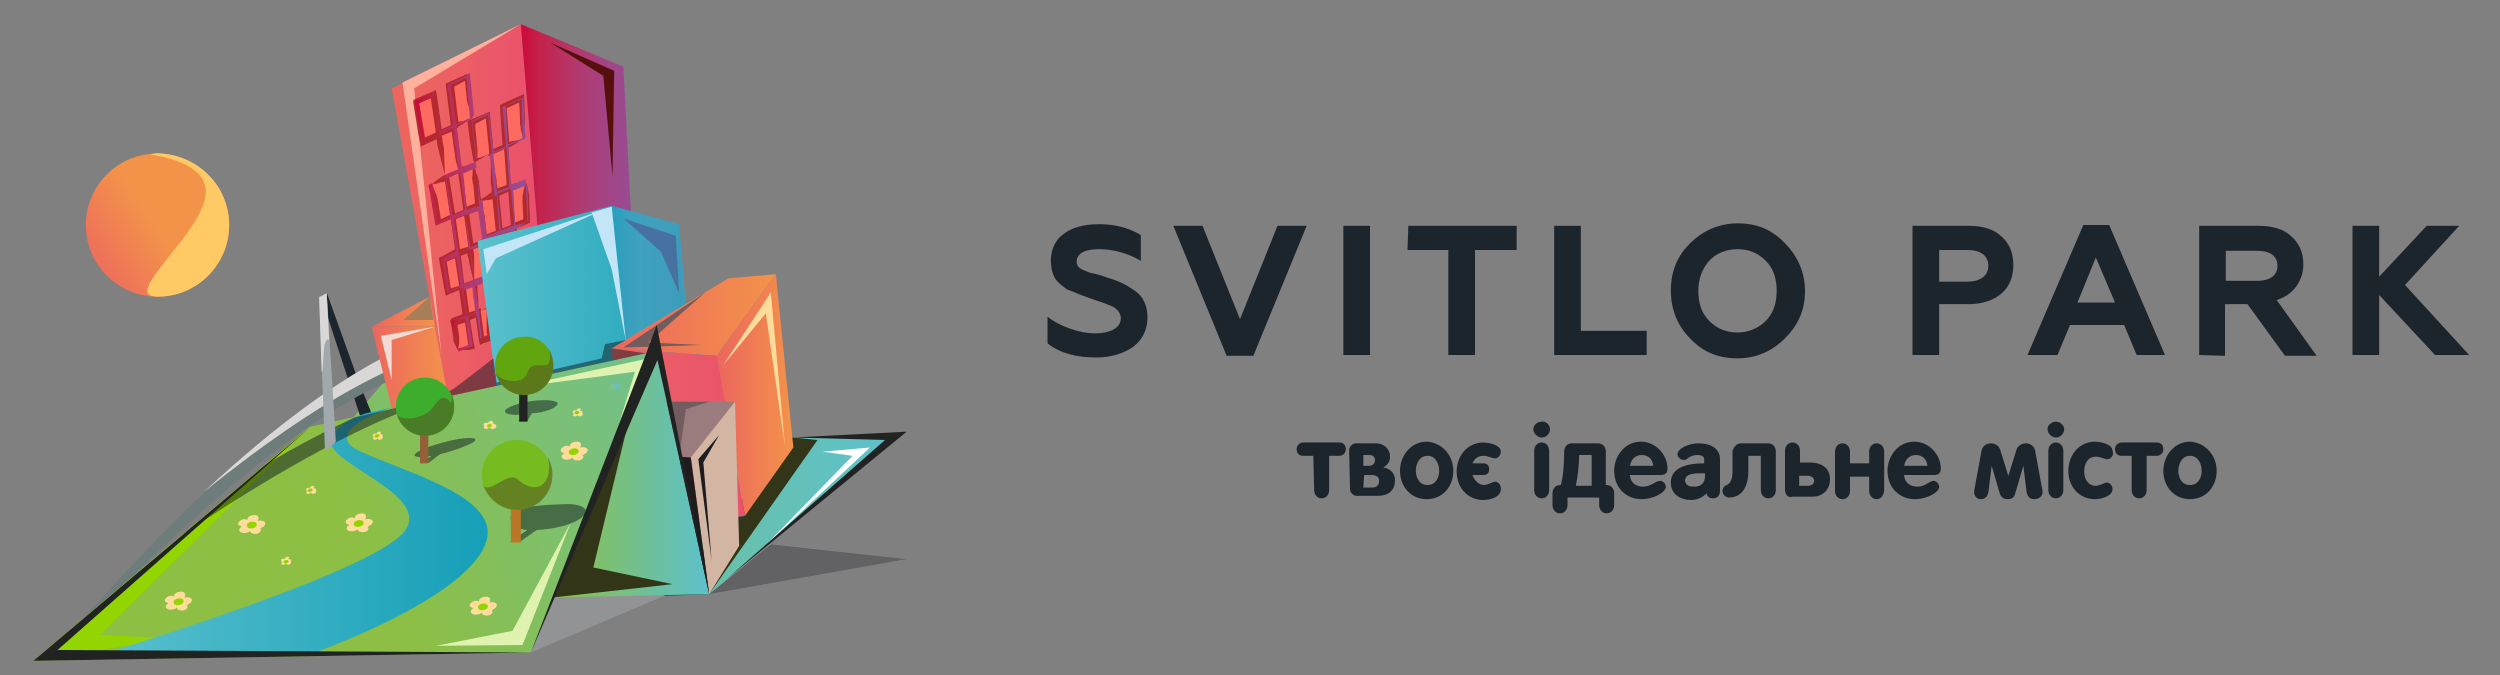 <?xml version="1.0" encoding="utf-8"?>
<!-- Generator: Adobe Illustrator 23.0.2, SVG Export Plug-In . SVG Version: 6.00 Build 0)  -->
<svg version="1.1" id="Слой_1" xmlns="http://www.w3.org/2000/svg" xmlns:xlink="http://www.w3.org/1999/xlink" x="0px" y="0px"
	 viewBox="0 0 300 81" style="enable-background:new 0 0 300 81;" xml:space="preserve">
<rect x="0" y="0" width="300" height="81" fill="#808080" stroke="none"/>
<style type="text/css">
	.st0{fill:#1D252C;}
	.st1{fill:#929395;}
	.st2{fill:url(#SVGID_1_);}
	.st3{fill:#626164;}
	.st4{fill:url(#SVGID_2_);}
	.st5{fill:#FE6A5F;}
	.st6{fill:url(#SVGID_3_);}
	.st7{fill:#55100E;}
	.st8{fill:#FFB19E;}
	.st9{fill:#B2292E;}
	.st10{fill:url(#SVGID_4_);}
	.st11{fill:url(#SVGID_5_);}
	.st12{fill:url(#SVGID_6_);}
	.st13{fill:#323518;}
	.st14{fill:#6E7C7C;}
	.st15{fill:#D9D8D6;}
	.st16{fill:url(#SVGID_7_);}
	.st17{opacity:0.195;fill:url(#SVGID_8_);enable-background:new    ;}
	.st18{fill:#C2E5F8;}
	.st19{fill:url(#SVGID_9_);}
	.st20{fill:#725C5E;}
	.st21{fill:url(#SVGID_10_);}
	.st22{fill:#F2DBD5;}
	.st23{fill:url(#SVGID_11_);}
	.st24{fill:#A87E59;}
	.st25{fill:url(#SVGID_12_);}
	.st26{fill:url(#SVGID_13_);}
	.st27{fill:#E0F2B0;}
	.st28{fill:#93D500;}
	.st29{fill:url(#SVGID_14_);}
	.st30{fill:#79CDF1;}
	.st31{fill:url(#SVGID_15_);}
	.st32{fill:#9A7B7E;}
	.st33{fill:#D3B5A4;}
	.st34{fill:#4771A1;}
	.st35{fill:#FFDC9B;}
	.st36{fill:#1E1C1F;}
	.st37{fill:url(#SVGID_16_);}
	.st38{opacity:0.49;fill:#101820;enable-background:new    ;}
	.st39{fill:#212322;}
	.st40{fill:#B97727;}
	.st41{fill:#76BC21;}
	.st42{opacity:0.53;fill:#564F24;enable-background:new    ;}
	.st43{fill:#A2A9AD;}
	.st44{fill:#61A60E;}
	.st45{fill:#936037;}
	.st46{fill:#3DAE2B;}
	.st47{fill:#FFFFFF;}
	.st48{fill:url(#SVGID_17_);}
	.st49{fill:#FFCA66;}
	.st50{fill:url(#SVGID_18_);}
	.st51{fill:url(#SVGID_19_);}
</style>
<g>
	<g>
		<g>
			<g>
				<g>
					<path class="st0" d="M125.7,41.2V38c0.6,0.5,1.5,1,2.6,1.4s2.1,0.6,3.2,0.6c1.6,0,3-0.6,3-1.8c0-0.5-0.3-1-0.8-1.3
						c-0.3-0.2-0.4-0.2-0.9-0.4l-0.5-0.2l-1.2-0.4l-1.1-0.4c-0.2-0.1-0.6-0.2-1-0.4c-0.5-0.2-0.8-0.3-1-0.4
						c-0.4-0.3-1.1-0.8-1.4-1.3s-0.5-1.3-0.5-2.1c0-1.3,0.5-2.5,1.5-3.2c1-0.8,2.5-1.2,4.3-1.2s3.5,0.4,5,1.3v3.1
						c-1.5-0.9-3.3-1.4-5-1.4s-2.7,0.5-2.7,1.5c0,0.5,0.3,0.8,0.8,1c0.3,0.1,0.8,0.4,1.2,0.4c0.4,0.1,1.2,0.3,1.6,0.5
						c1.5,0.4,2.4,0.9,3.4,1.6c1,0.7,1.5,1.8,1.5,3.2s-0.6,2.7-1.7,3.5c-1.1,0.8-2.7,1.3-4.4,1.3C129.2,42.9,127.2,42.4,125.7,41.2z
						"/>
					<path class="st0" d="M147.2,42.7l-6.4-15.6h3.5l4.5,11.2l4.5-11.2h3.5l-6.4,15.6C150.4,42.7,147.2,42.7,147.2,42.7z"/>
					<path class="st0" d="M161.2,42.6V27.1h3.2v15.5C164.3,42.6,161.2,42.6,161.2,42.6z"/>
					<path class="st0" d="M169,27.1h13V30h-5v12.6h-3.2V30h-4.9L169,27.1L169,27.1z"/>
					<path class="st0" d="M186.5,42.6V27.1h3.2v12.6h7.9v2.9L186.5,42.6L186.5,42.6z"/>
					<path class="st0" d="M202.8,29.2c1.5-1.5,3.5-2.4,5.7-2.4c2.4,0,4.2,0.8,5.7,2.4c1.5,1.5,2.4,3.5,2.4,5.7
						c0,2.3-0.8,4.1-2.4,5.7c-1.5,1.5-3.4,2.4-5.7,2.4c-2.4,0-4.2-0.8-5.7-2.4c-1.5-1.5-2.3-3.5-2.3-5.7
						C200.5,32.5,201.3,30.7,202.8,29.2z M208.5,39.9c1.3,0,2.5-0.5,3.4-1.4s1.3-2.1,1.3-3.6s-0.4-2.7-1.3-3.6
						c-0.9-0.9-2-1.4-3.4-1.4c-1.3,0-2.6,0.5-3.4,1.4c-0.8,0.9-1.3,2.1-1.3,3.6s0.4,2.7,1.3,3.6C206,39.4,207.1,39.9,208.5,39.9z"/>
					<path class="st0" d="M229.5,42.6V27.1h6.8c1.6,0,3,0.4,3.9,1.3c0.9,0.8,1.4,1.9,1.4,3.4s-0.5,2.6-1.4,3.4
						c-0.9,0.8-2.3,1.3-3.9,1.3h-3.6v6.1H229.5L229.5,42.6z M232.7,33.8h3.4c1.5,0,2.5-0.7,2.5-1.9c0-1.2-0.9-1.9-2.5-1.9h-3.4V33.8
						z"/>
					<path class="st0" d="M243.3,42.6L250,27h3.1l6.7,15.6h-3.4l-1.5-3.6h-6.5l-1.5,3.6H243.3z M249.3,36.3h4.5l-2.3-5.4L249.3,36.3
						z"/>
					<path class="st0" d="M263.9,42.6V27.1h7.2c1.6,0,3,0.4,3.9,1.3c0.9,0.8,1.4,1.9,1.4,3.3c0,2-1.2,3.7-3.2,4.3l4.8,6.7h-3.8
						l-4.5-6.2H267v6.2L263.9,42.6L263.9,42.6z M267.1,33.7h3.8c1.4,0,2.4-0.6,2.4-1.8c0-1.1-0.8-1.8-2.4-1.8h-3.8V33.7z"/>
					<path class="st0" d="M282.3,42.6V27.1h3.2v6.1l5.7-6.1h3.9l-6.5,7.1l7.7,8.4h-4.1l-6.7-7.2v7.2H282.3L282.3,42.6z"/>
				</g>
			</g>
		</g>
		<g>
			<path class="st0" d="M157.6,54.7h-1.2c-0.5,0-0.8-0.3-0.8-0.8c0-0.4,0.3-0.8,0.8-0.8h4.3c0.4,0,0.8,0.2,0.8,0.8
				c0,0.5-0.4,0.8-0.8,0.8h-1.2v4.1c0,0.6-0.4,1-0.9,1s-0.9-0.4-0.9-1L157.6,54.7L157.6,54.7z"/>
			<path class="st0" d="M161.9,54c0-0.4,0.4-0.8,0.8-0.8h2.4c0.9,0,1.7,0.6,1.7,1.6c0,0.6-0.3,1-0.8,1.3l0,0
				c0.8,0.1,1.4,0.7,1.4,1.5c0,1.3-0.8,1.9-2.1,1.9h-2.5c-0.4,0-0.8-0.4-0.8-0.8L161.9,54L161.9,54z M163.6,55.9h0.7
				c0.4,0,0.7-0.3,0.7-0.7s-0.3-0.6-0.7-0.6h-0.7V55.9z M163.6,58.5h1.1c0.5,0,0.8-0.3,0.8-0.8c0-0.4-0.3-0.7-0.9-0.7h-0.9
				L163.6,58.5L163.6,58.5z"/>
			<path class="st0" d="M174.4,56.5c0,1.8-1.2,3.4-3.2,3.4c-1.9,0-3.2-1.5-3.2-3.4c0-1.8,1.3-3.5,3.2-3.5
				C173.1,53.1,174.4,54.7,174.4,56.5z M169.9,56.5c0,0.8,0.4,1.7,1.4,1.7s1.4-0.9,1.4-1.7s-0.4-1.8-1.4-1.8
				C170.3,54.7,169.9,55.7,169.9,56.5z"/>
			<path class="st0" d="M178,60c-1.9,0-3.2-1.5-3.2-3.4s1.3-3.5,3.2-3.5c0.7,0,2.1,0.3,2.1,1.1c0,0.4-0.3,0.8-0.7,0.8
				s-0.8-0.3-1.4-0.3c-0.7,0-1.1,0.4-1.3,0.9h1.3c0.4,0,0.7,0.2,0.7,0.7S178.4,57,178,57h-1.3c0.2,0.6,0.7,1.2,1.4,1.2
				c0.4,0,1.1-0.4,1.3-0.4c0.4,0,0.7,0.4,0.7,0.8C180.2,59.7,178.7,60,178,60z"/>
			<path class="st0" d="M186,51.5c0,0.5-0.4,1-1,1c-0.5,0-1-0.5-1-1s0.5-0.9,1-0.9C185.5,50.5,186,51,186,51.5z M184.1,54.1
				c0-0.6,0.4-1,0.9-1s0.9,0.4,0.9,1v4.7c0,0.6-0.4,1-0.9,1s-0.9-0.4-0.9-1V54.1z"/>
			<path class="st0" d="M192.8,61.6c-0.5,0-0.9-0.4-0.9-1v-0.9h-3.8v0.9c0,0.6-0.4,1-0.9,1s-0.9-0.4-0.9-1v-1.4c0-0.6,0.4-1,0.9-1
				h0.1c0.3-1.1,0.4-2.5,0.4-4c0-0.6,0.4-1,0.9-1h3.2c0.5,0,0.9,0.4,0.9,1v4h0.1c0.5,0,0.9,0.4,0.9,1v1.4
				C193.7,61.2,193.3,61.6,192.8,61.6z M191,54.6h-1.5c0,1.3-0.2,2.7-0.4,3.7h1.9V54.6z"/>
			<path class="st0" d="M195.6,57.1c0.1,0.9,0.8,1.3,1.6,1.3c0.9,0,1.5-0.7,2-0.7c0.4,0,0.7,0.4,0.7,0.7c0,0.7-1.5,1.5-2.9,1.5
				c-1.9,0-3.3-1.4-3.3-3.4c0-1.8,1.3-3.5,3.2-3.5s3.2,1.7,3.2,3.2c0,0.5-0.2,0.8-0.8,0.8h-3.7V57.1z M198.4,55.9
				c-0.1-0.8-0.6-1.3-1.4-1.3c-0.8,0-1.3,0.6-1.4,1.3H198.4z"/>
			<path class="st0" d="M203,60c-1.4,0-2.5-0.7-2.5-2.1c0-2,2.4-2.3,4-2.3v-0.5c0-0.3-0.3-0.5-0.8-0.5c-1,0-1.2,0.6-1.6,0.6
				c-0.5,0-0.8-0.4-0.8-0.7c0-0.7,1.4-1.3,2.5-1.3c1.6,0,2.6,0.7,2.6,1.9v3.8c0,0.5-0.3,0.9-0.8,0.9c-0.4,0-0.7-0.1-0.8-0.6
				C204.3,59.7,203.6,60,203,60z M203.3,58.4c0.9,0,1.3-0.5,1.3-1.3v-0.3c-1,0-2.4-0.1-2.4,0.9C202.3,58.3,202.8,58.4,203.3,58.4z"
				/>
			<path class="st0" d="M208.9,53.2h3.3c0.5,0,0.9,0.4,0.9,1v4.6c0,0.6-0.4,1-0.9,1s-0.9-0.4-0.9-1v-4.1h-1.5v1.8
				c0,2.1-0.9,3.2-2.3,3.2c-0.5,0-0.8-0.4-0.8-0.8c0-0.3,0.2-0.6,0.5-0.7c0.3-0.1,0.7-0.5,0.7-1.5v-2.6
				C208.1,53.6,208.4,53.2,208.9,53.2z"/>
			<path class="st0" d="M214.2,58.7v-4.6c0-0.6,0.4-1,0.9-1s0.9,0.4,0.9,1v1.4h1.2c1.3,0,2.4,0.6,2.4,2c0,1.3-0.9,2.1-2.1,2.1h-2.4
				C214.5,59.8,214.2,59.3,214.2,58.7z M215.9,58.3h1.1c0.4,0,0.7-0.3,0.7-0.6s-0.3-0.6-0.7-0.6h-1.1V58.3z"/>
			<path class="st0" d="M225.2,59.9c-0.5,0-0.9-0.4-0.9-1v-1.7H222v1.7c0,0.6-0.4,1-0.9,1s-0.9-0.4-0.9-1v-4.7c0-0.6,0.4-1,0.9-1
				s0.9,0.4,0.9,1v1.4h2.3v-1.4c0-0.6,0.4-1,0.9-1s0.9,0.4,0.9,1v4.7C226,59.5,225.7,59.9,225.2,59.9z"/>
			<path class="st0" d="M228.5,57.1c0.1,0.9,0.8,1.3,1.6,1.3c0.9,0,1.5-0.7,1.9-0.7s0.7,0.4,0.7,0.7c0,0.7-1.5,1.5-2.9,1.5
				c-1.9,0-3.3-1.4-3.3-3.4c0-1.8,1.3-3.5,3.2-3.5s3.2,1.7,3.2,3.2c0,0.5-0.2,0.8-0.8,0.8h-3.6V57.1z M231.3,55.9
				c-0.1-0.8-0.6-1.3-1.4-1.3c-0.8,0-1.3,0.6-1.4,1.3H231.3z"/>
			<path class="st0" d="M244.1,59.9c-0.6,0-0.8-0.4-0.9-0.8l-0.4-3.2l0,0l-1,3.4c-0.1,0.3-0.3,0.6-0.9,0.6c-0.6,0-0.8-0.4-0.9-0.6
				l-1-3.4l0,0l-0.4,3.2c-0.1,0.4-0.3,0.8-0.9,0.8c-0.5,0-0.8-0.4-0.8-0.8c0-0.1,0-0.1,0-0.2l0.9-4.9c0.1-0.4,0.5-0.8,1.1-0.8
				s1,0.4,1.1,0.7l1,3.2l0,0l1-3.2c0.1-0.3,0.5-0.7,1.1-0.7s1,0.4,1.1,0.8l0.9,4.9c0,0.1,0,0.1,0,0.2
				C245.1,59.5,244.7,59.9,244.1,59.9z"/>
			<path class="st0" d="M247.7,51.5c0,0.5-0.4,1-1,1c-0.5,0-1-0.5-1-1s0.5-0.9,1-0.9S247.7,51,247.7,51.5z M245.8,54.1
				c0-0.6,0.4-1,0.9-1s0.9,0.4,0.9,1v4.7c0,0.6-0.4,1-0.9,1s-0.9-0.4-0.9-1V54.1z"/>
			<path class="st0" d="M252.9,55.1c-0.4,0-0.8-0.3-1.4-0.3c-1,0-1.4,0.9-1.4,1.8c0,0.9,0.5,1.7,1.4,1.7c0.4,0,1.1-0.4,1.3-0.4
				c0.4,0,0.7,0.4,0.7,0.8c0,0.9-1.5,1.2-2.1,1.2c-1.9,0-3.2-1.5-3.2-3.4s1.3-3.5,3.2-3.5c0.7,0,2.1,0.3,2.1,1.1
				C253.7,54.5,253.4,55.1,252.9,55.1z"/>
			<path class="st0" d="M255.8,54.7h-1.2c-0.5,0-0.8-0.3-0.8-0.8c0-0.4,0.3-0.8,0.8-0.8h4.2c0.4,0,0.8,0.2,0.8,0.8
				c0,0.5-0.4,0.8-0.8,0.8h-1.2v4.1c0,0.6-0.4,1-0.9,1s-0.9-0.4-0.9-1L255.8,54.7L255.8,54.7z"/>
			<path class="st0" d="M266,56.5c0,1.8-1.2,3.4-3.2,3.4c-1.9,0-3.2-1.5-3.2-3.4c0-1.8,1.3-3.5,3.2-3.5
				C264.7,53.1,266,54.7,266,56.5z M261.4,56.5c0,0.8,0.4,1.7,1.4,1.7s1.4-0.9,1.4-1.7s-0.4-1.8-1.4-1.8S261.4,55.7,261.4,56.5z"/>
		</g>
	</g>
</g>
<g>
	<g>
		<polygon class="st1" points="63.7,78.3 79.7,71.5 85.1,71.3 108.8,67.1 84.1,64.3 66.3,71.7 		"/>
		
			<linearGradient id="SVGID_1_" gradientUnits="userSpaceOnUse" x1="24.072" y1="25.33" x2="107.875" y2="25.33" gradientTransform="matrix(1 0 0 -1 0 82)">
			<stop  offset="0" style="stop-color:#8CBF44"/>
			<stop  offset="1" style="stop-color:#5CC1CD"/>
		</linearGradient>
		<polygon class="st2" points="79.2,42 81.5,52.8 107.9,52.2 85.1,71.3 24.1,71.3 47.4,44.3 		"/>
		<polygon class="st3" points="85.1,71.3 108.8,67.1 92.5,65.3 		"/>
		
			<linearGradient id="SVGID_2_" gradientUnits="userSpaceOnUse" x1="46.988" y1="56.432" x2="66.024" y2="56.432" gradientTransform="matrix(1 0 0 -1 0 82)">
			<stop  offset="0" style="stop-color:#EC665E"/>
			<stop  offset="0.272" style="stop-color:#EC6261"/>
			<stop  offset="0.702" style="stop-color:#EB5769"/>
			<stop  offset="1" style="stop-color:#EA4C6E"/>
		</linearGradient>
		<polygon class="st4" points="66,45.4 53.8,48.2 47,10.6 62.5,2.9 		"/>
		<g>
			<polygon class="st5" points="55.2,20.4 53.4,21.1 52.7,15.9 54.5,15.1 			"/>
			<polygon class="st5" points="57.5,24.6 55.9,25.3 55.3,20.5 57.1,19.7 			"/>
			<polygon class="st5" points="56.6,14.2 54.5,15.1 53.9,10.1 56.1,9.1 			"/>
			<polygon class="st5" points="52.7,16 50.8,16.9 50,12.1 52,11.2 			"/>
			<polygon class="st5" points="54.2,26 52.4,26.7 51.6,22 53.5,21.2 			"/>
			<polygon class="st5" points="56.5,29.7 54.9,30.3 54.2,26 55.9,25.3 			"/>
			<polygon class="st5" points="55.5,34.3 55.5,34.3 53.8,34.9 53.1,31 54.9,30.3 			"/>
			<polygon class="st5" points="57.4,37.5 56,38 55.5,34.3 55.5,34.3 57,33.7 			"/>
			<polygon class="st5" points="56.5,41.4 55,41.9 54.4,38.6 56,38 			"/>
			<polygon class="st5" points="58.3,33.1 56.9,33.6 56.4,29.6 57.9,29 57.9,29 			"/>
			<polygon class="st5" points="58.9,40.4 57.8,40.8 57.4,37.4 58.6,36.9 			"/>
		</g>
		<g>
			<polygon class="st5" points="61.2,22.4 59.5,23.1 59,18.1 60.9,17.3 			"/>
			<polygon class="st5" points="63.3,26.5 61.6,27.1 61.3,22.5 63.1,21.8 			"/>
			<polygon class="st5" points="62.9,16.5 60.9,17.3 60.5,12.6 62.7,11.6 			"/>
			<polygon class="st5" points="59.1,18.3 57.1,19.1 56.6,14.5 58.6,13.6 			"/>
			<polygon class="st5" points="60,27.8 58.2,28.5 57.7,24 59.5,23.2 			"/>
		</g>
		
			<linearGradient id="SVGID_3_" gradientUnits="userSpaceOnUse" x1="62.482" y1="57.843" x2="77.399" y2="57.843" gradientTransform="matrix(1 0 0 -1 0 82)">
			<stop  offset="0" style="stop-color:#CC0839"/>
			<stop  offset="0.151" style="stop-color:#C4224B"/>
			<stop  offset="0.441" style="stop-color:#B4386C"/>
			<stop  offset="0.69" style="stop-color:#A34484"/>
			<stop  offset="0.884" style="stop-color:#984B93"/>
			<stop  offset="1" style="stop-color:#934D98"/>
		</linearGradient>
		<polygon class="st6" points="77.4,42.7 66,45.4 62.5,2.9 74.8,8 75.7,25.3 		"/>
		<polygon class="st7" points="66,5.1 73.7,8.5 73.5,21.2 72.4,9.1 		"/>
		<polygon class="st8" points="53,42.7 49.7,10.6 62.5,2.9 48.3,9.9 		"/>
		<g>
			<path class="st9" d="M64,38.4l0-0.5l-0.5,0.2l-0.7,0.3l-0.2-3v0l0-0.2c0.3-0.1,0.7-0.2,1-0.2l0.1,0l0-0.2l0-0.3l0.1-0.7
				c0-0.2,0-0.3,0-0.5l0-0.5l-0.1-2l0-0.3l-0.3-0.1l-0.1,0l-0.1,0l-1,0.4l-0.1-1l-0.1-1.2L62,27.6l0-0.2l1.4-0.6l0.2-0.1l0-0.3
				l-0.1-2.3c0-0.2,0-0.4,0-0.6c0-0.2-0.1-0.4-0.1-0.6c-0.1-0.4-0.2-0.8-0.3-1.1v0c0,0,0,0,0,0c0,0.1,0,0.2-0.1,0.3
				c-0.1,0.3-0.1,0.6-0.2,0.9c0,0.2-0.1,0.4-0.1,0.6c0,0.2,0,0.4,0,0.6l0.1,2.1l-1,0.4l-0.3-3.9c0.1,0,0.1-0.1,0.2-0.1l0.4-0.3
				c0,0,0,0,0,0c0.3-0.2,0.5-0.4,0.8-0.6c-0.1,0-0.3,0-0.4,0.1c-0.2,0-0.4,0.1-0.6,0.1c0,0,0,0,0,0l-0.5,0.1c0,0,0,0-0.1,0l-0.3-4.4
				c0.1,0,0.2-0.1,0.3-0.1l0.5-0.3c0.3-0.2,0.6-0.4,0.9-0.6c-0.1,0-0.2,0-0.2,0.1c-0.1,0-0.2,0-0.2,0c-0.2,0-0.4,0.1-0.6,0.1
				l-0.5,0.1c0,0,0,0-0.1,0v0l-0.3-4l1.5-0.7l0.1,1.9c0,0.2,0,0.4,0,0.6c0,0.2,0.1,0.4,0.1,0.6c0,0.1,0,0.1,0,0.2
				c0.1,0.3,0.2,0.6,0.2,0.9c0,0,0,0.1,0,0.1c0.1-0.3,0.1-0.7,0.2-1c0-0.1,0-0.1,0-0.2c0-0.2,0.1-0.4,0.1-0.6c0-0.2,0-0.4,0-0.6
				l-0.1-2.4l0-0.5l-0.5,0.2l-2.2,1l-0.2,0.1l0,0.3l0.3,4.5l-1.1,0.5l-0.4-4l0-0.5l-0.5,0.2l-1.7,0.7l-0.2,0.1
				c0.1-0.3,0.1-0.7,0.1-1c0-0.1,0-0.1,0-0.2c0-0.2,0.1-0.4,0.1-0.6c0-0.2,0-0.4-0.1-0.6l-0.2-2.5l0-0.5L56,8.9l-2.2,1L53.5,10
				l0,0.3l0.6,4.7L53,15.5l-0.6-4.2l-0.1-0.5l-0.4,0.2l-2.1,0.9h0L49.6,12l0,0.3l0.6,3.8l0.2,1l0.1,0.5l0.4-0.2l1.5-0.7
				c0,0.3,0.1,0.5,0.1,0.8c0.1,0.4,0.2,0.8,0.3,1.2c0.2,0.8,0.4,1.5,0.6,2.3l0,0c-0.1,0-0.2,0.1-0.2,0.1c-0.1,0-0.1,0.1-0.2,0.1
				l-0.4,0.3c-0.2,0.1-0.3,0.2-0.5,0.4c-0.1,0.1-0.2,0.2-0.3,0.2v0l0,0c0,0,0,0,0,0c0.1,0,0.2,0,0.2,0c0.3,0,0.5-0.1,0.8-0.2
				l0.5-0.1c0,0,0,0,0.1,0l0.6,4l-1.1,0.5l-0.3-1.9c0-0.2-0.1-0.4-0.1-0.6c-0.1-0.2-0.1-0.4-0.2-0.6c0-0.1-0.1-0.1-0.1-0.2
				c-0.1-0.3-0.2-0.6-0.4-0.9c0,0,0-0.1,0-0.1c0,0.3-0.1,0.7-0.1,1c0,0.1,0,0.1,0,0.2c0,0.2,0,0.4,0,0.6c0.1,0.2,0.1,0.4,0.1,0.6
				l0.4,2.3l0.1,0.4l0.4-0.2l1.4-0.6l0.5,3.6L53,30.8l-0.3,0.1l0,0.3l0.7,3.9l0.1,0.4l0.4-0.2l1.2-0.5l0.4,2.9l-1.3,0.5L54,38.5
				l0.1,0.3l0.3,1.7l0,0.2c0,0.1,0,0.1,0,0.2l0.2,0.4c0.1,0.3,0.2,0.5,0.4,0.8l0,0c0,0,0-0.1,0-0.1c0-0.1,0-0.1,0-0.2
				c0-0.2,0.1-0.4,0.1-0.6l0-0.4c0-0.1,0-0.1,0-0.2l0-0.2l-0.2-1.4l0.9-0.3l0.4,2.7c0,0-0.1,0-0.1,0.1l-0.3,0.2c0,0-0.1,0-0.1,0.1
				c-0.1,0.1-0.2,0.2-0.4,0.3C55.1,41.9,55.1,42,55,42c0.3,0,0.5,0,0.8,0c0,0,0.1,0,0.1,0l0.4,0c0.1,0,0.3-0.1,0.4-0.1l0.3-0.1
				l-0.1-0.3l-0.5-3.1l0.7-0.3l0.4,2.9l0.1,0.4l0.4-0.2l0.9-0.3l0.2-0.1l0.2-0.1l0.1,0.9c0,0.1,0,0.3,0.1,0.4l0.2,0.4
				c0,0,0,0.1,0.1,0.1c0.1,0.2,0.2,0.4,0.3,0.6c0,0,0-0.1,0-0.1c0-0.1,0-0.1,0-0.2c0-0.2,0.1-0.4,0.1-0.6l0.1-0.4c0-0.1,0-0.2,0-0.3
				c0,0,0-0.1,0-0.1l-0.2-1.3l0.9-0.3l0.1,1l0.1,1.5c0,0-0.1,0-0.1,0.1l-0.3,0.2c0,0-0.1,0-0.1,0.1c-0.1,0.1-0.2,0.2-0.4,0.3
				c-0.1,0.1-0.2,0.1-0.3,0.2c0.3,0,0.5,0,0.8,0c0,0,0.1,0,0.1,0l0.4,0c0.1,0,0.3-0.1,0.4-0.1l0.3-0.1l0-0.3l-0.2-2.1l-0.1-0.9
				l0.4-0.1c0.1,0,0.2-0.1,0.3-0.1c0.1,0.3,0.1,0.6,0.2,1c0.1,0.6,0.2,1.2,0.3,1.8v-0.1c0-0.1,0-0.1,0-0.2c0-0.5,0-1.1,0-1.6
				c0-0.4,0-0.8,0-1.2l-0.2,0.1l-0.1,0l0,0l0,0l0,0l-0.2,0.1l0,0l0-0.2V39l0-0.1l0-0.1l0-0.1c-0.2,0-0.3,0.1-0.5,0.1l-0.2,0.1
				l-0.3-2.8l-0.3,0.1h0l0,0v0l-0.1,0l-0.1,0l-0.3,0.1l0-0.3l0-0.1v0l0-0.3l-1,0.4L59,33l1-0.4l0.3,3.1l0.2-0.1l0.1,0l0.1,0l0.1-0.1
				v0l0.2-0.1l0,0.2l0,0.1v0l0,0.2l0,0.1l0,0.2l0.8-0.3l0.2,2.9c0.1,0,0.1,0,0.2,0c0,0,0,0,0.1,0l0.1,0l0.1,0l0,0l0.1,0l0.1,0v0.1
				l0,0.1v0.4l0.5-0.2c0,0.1,0,0.2,0,0.3l0.1,0.8l0,0.2l0.1,0.4l0.1,0.9l0,0.1l0,0.1l0.1,0l0,0l-0.1,0.1l0-0.1v0l-0.1,0v0l0,0
				l-0.8,0.4l1.1-0.3l0.1,0l0-0.1l0.1-1.1l0-0.2l0-0.4l0.1-0.8C64,39,64,38.7,64,38.4z M51,16.5l-0.7-4.1l1.4-0.6l0.6,4.1L51,16.5z
				 M59.2,18.5L59.2,18.5l1.3-0.6v0l0.3,4.3l-1.1,0.4c0-0.2-0.1-0.5-0.1-0.7c0-0.4-0.1-0.8-0.2-1.2c0-0.1-0.1-0.3-0.1-0.4
				c-0.1-0.6-0.2-1.2-0.4-1.7L59.2,18.5z M56.9,33.5C56.9,33.5,56.9,33.5,56.9,33.5c0-0.6,0-1.2,0-1.8c0-0.3,0-0.7,0-1
				c0-0.3-0.1-0.5-0.1-0.8l0.6-0.2l0.2-0.1l0.1,1.6l0,0.5c0,0.2,0.1,0.3,0.1,0.5L58,33l0,0.1l0,0.1c0,0,0,0,0,0
				c-0.1,0-0.1,0.1-0.2,0.1c-0.1,0.1-0.2,0.1-0.3,0.2c-0.1,0-0.2,0.1-0.2,0.1l0,0v-0.1L56.9,33.5z M57.6,26.4l0.3,2.2l0,0.1l-0.1,0
				l0,0L57.3,29l-0.5,0.2l-0.5-3.5l1.3-0.5c0,0.1,0,0.1,0,0.1c0,0.2,0,0.4,0,0.6C57.5,26,57.5,26.2,57.6,26.4z M58,25
				c0-0.1,0-0.1-0.1-0.2l0-0.1l-0.1-0.6c0,0,0,0,0,0c0.3,0,0.5-0.1,0.8-0.1l0.5-0.1c0,0,0,0,0,0l0.4,3.8l-1.1,0.4l-0.2-1.8
				c0-0.2,0-0.4-0.1-0.6c0-0.2-0.1-0.4-0.2-0.5C58,25.1,58,25.1,58,25z M58.3,14.2l0.4,4l0,0.2l0,0.1c-0.2,0.1-0.4,0.1-0.5,0.2
				c-0.3,0.1-0.6,0.2-0.9,0.3l0-0.9c0-0.4-0.1-0.8-0.1-1.2l-0.2-2L58.3,14.2z M56.6,18.1l0.2,1.1l0.1,0.3l0.2-0.1
				c0.5-0.3,1-0.6,1.5-0.9l0,0.2l0.1,0l0.2-0.1c0,0.6,0,1.2,0,1.7v0.5c0,0.4,0,0.8,0,1.2c0.1,0.4,0.1,0.7,0.1,1.1
				c-0.1,0-0.1,0.1-0.2,0.1l-0.4,0.3c-0.2,0.1-0.3,0.2-0.5,0.3c-0.1,0-0.1,0.1-0.2,0.1v-0.1l-0.2-1.7c0-0.2,0-0.4-0.1-0.6
				c0-0.2-0.1-0.4-0.2-0.6c-0.1-0.4-0.2-0.8-0.4-1.2c0,0,0,0,0,0c0,0.1,0,0.2,0,0.3c-0.1,0.3-0.1,0.7-0.1,1c0,0.2-0.1,0.4,0,0.6
				c0,0.2,0,0.4,0.1,0.6l0.2,2.2l-1,0.4l-0.5-4.1c0.1,0,0.1-0.1,0.2-0.1l0.4-0.3l0,0c0.3-0.2,0.5-0.4,0.8-0.6c-0.1,0-0.3,0-0.4,0.1
				c-0.2,0-0.4,0.1-0.6,0.1c0,0,0,0,0,0l-0.5,0.1c-0.1,0-0.1,0-0.2,0.1l0-1c0-0.4-0.1-0.9-0.1-1.3l-0.3-2.4h0c0.1,0,0.2-0.1,0.2-0.2
				l0.5-0.3c0.2-0.1,0.4-0.3,0.6-0.4l0,0.1l0.3,2.3C56.5,17.3,56.5,17.7,56.6,18.1z M55.8,9.7l0.2,2c0,0.2,0,0.4,0.1,0.6
				c0,0.2,0.1,0.4,0.2,0.6c0,0.1,0,0.1,0.1,0.2c0.1,0.3,0.2,0.6,0.3,1c0,0,0,0,0,0l-0.1,0.1l-0.1,0.1l-0.1,0c-0.1,0-0.1,0-0.1,0
				c-0.2,0-0.4,0.1-0.6,0.2l-0.6,0.1c0,0-0.1,0-0.1,0v0l-0.5-4.2L55.8,9.7z M53.8,21l0-0.1L53.4,21c0,0,0,0,0,0
				c0-0.8-0.1-1.5-0.1-2.3c0-0.4,0-0.9-0.1-1.3c-0.1-0.4-0.1-0.8-0.2-1.1l1.2-0.5v0l0.3,2.2c0.1,0.4,0.1,0.9,0.2,1.3l0.3,1.1l0,0
				c0,0,0.1,0,0.1-0.1L55,20.4v0c-0.3,0.1-0.5,0.3-0.8,0.4C54.1,20.9,53.9,20.9,53.8,21L53.8,21z M53.9,21.3L53.9,21.3l0-0.2
				c0.4-0.1,0.7-0.2,1.1-0.3l0,0.1l0.6,4.3l-1,0.4L53.9,21.3z M54.1,34.6l-0.5-3.2l1-0.4l0.5,3.3L54.1,34.6z M55.2,29.9l-0.5-3.6
				l1-0.4l0.5,3.7L55.2,29.9z M55.3,30.7l0.8-0.3c0,0.2,0,0.3,0.1,0.5l0.2,1c0.1,0.6,0.3,1.1,0.4,1.7c-0.3,0.1-0.5,0.2-0.8,0.3
				l-0.3,0.1L55.3,30.7z M57.3,37.2l-0.1,0l-0.9,0.3l-0.4-3l0.5-0.2c0.1,0,0.3-0.1,0.4-0.1c0.1,0.3,0.1,0.6,0.2,0.9
				C57.1,35.9,57.2,36.5,57.3,37.2L57.3,37.2z M58.1,40.4l-0.4-2.9l0-0.2l0.6-0.2l0.1,0l0,0.7v1.8c0,0.2,0,0.4,0.1,0.6L58.1,40.4z
				 M59.2,36.9l1.2-0.5l0.3,2.8l-1.3,0.5l-0.1,0.1c0,0,0-0.1,0-0.1L59,38.8L58.7,37l0-0.2l-0.1,0.1L58.3,37v0h0l-0.6,0.3l0-0.1
				l0-0.2l-0.1,0l-0.2,0.1c0-0.7,0-1.4-0.1-2.1c0-0.4,0-0.8-0.1-1.2v-0.1l0-0.1c0.2,0,0.4-0.1,0.6-0.1c0.1,0,0.3-0.1,0.4-0.1l0,0
				l0,0l0.4,3.1l0.1,0.5L59.2,36.9z M58.8,32.3l-0.3,0.1l0,0l0-0.2c0-0.2,0-0.3,0-0.5l-0.1-0.5l-0.1-1.4l-0.1-0.7l0-0.1l0.1,0
				l1.3-0.5l0.1,0.9l0.1,1.5l0.1,1L58.8,32.3z M60.3,27.4l-0.4-3.9L61,23l0.3,4L60.3,27.4z M60.7,31.5l-0.1-1l-0.1-1.4l-0.1-1
				l0.3-0.1l0.7-0.3l0,0.1l0.1,1l0.1,1.3l0.1,1.1L60.7,31.5z M62.1,35L61,35.4l-0.3-3.1l0.8-0.3c0,0.2,0,0.3,0,0.5l0.2,0.9
				C61.9,33.9,62,34.5,62.1,35L62.1,35z M62.6,35l0-0.1v0L62.2,35c0-0.5,0.1-1.1,0.1-1.6l0-1c0-0.2,0-0.3,0-0.5l0-0.3l0.8-0.3
				l0.1,1.5l0,0.5c0,0.2,0,0.3,0.1,0.5l0.1,0.8l0,0.1l0,0.1c0,0,0,0,0,0c-0.2,0.1-0.3,0.2-0.5,0.3C62.7,35,62.6,35,62.6,35L62.6,35z
				"/>
		</g>
		<g>
			
				<linearGradient id="SVGID_4_" gradientUnits="userSpaceOnUse" x1="54.317" y1="43.57" x2="58.954" y2="43.57" gradientTransform="matrix(1 0 0 -1 0 82)">
				<stop  offset="0" style="stop-color:#CC0839"/>
				<stop  offset="0.151" style="stop-color:#C4224B"/>
				<stop  offset="0.441" style="stop-color:#B4386C"/>
				<stop  offset="0.69" style="stop-color:#A34484"/>
				<stop  offset="0.884" style="stop-color:#984B93"/>
				<stop  offset="1" style="stop-color:#934D98"/>
			</linearGradient>
			<path class="st10" d="M55.5,34.6L55.5,34.6l-0.1,0l0,0.2l0.5,2.9l0,0.2l-0.3,0.1l-0.6,0.2l-0.7,0.3l0,0l-0.1,0l0,0.1L55,42l0,0
				l0,0.2l0.7-0.3l0.8-0.3l0.2-0.1l0-0.2l-0.5-3.1l-0.1-0.3l0.2-0.1l0.7-0.3l0.1-0.1l0.1-0.1l0,0.1l0,0.2l0.4,2.6l0,0l0,0.3l0,0.1
				l0.1,0l0.3-0.1l0,0l0.7-0.2l0.1,0l0,0l0,0l-0.3-3.4l0,0l0-0.1v0h0l0,0l0,0l0,0l0,0.1v0l0.3,3.3l0,0.1l-0.1,0l-0.6,0.2l-0.1,0
				l-0.2,0.1l0-0.1l0-0.1l0-0.1l-0.3-2.6v0l0-0.3l0-0.1l-0.1,0l0,0L57,37.6h0l-0.7,0.3l-0.2,0.1l-0.1,0v0l0,0l0,0l0-0.1l0-0.2
				l-0.4-3L55.5,34.6L55.5,34.6L55.5,34.6z M56.3,41.2l0,0.1v0l0,0l-0.1,0.1l-0.5,0.2L55,41.8l-0.1,0l0,0l-0.1-0.5L54.5,39v0l0-0.3
				l0.3-0.1l0,0l0.9-0.3l0.2-0.1l0,0v0l0,0.2L56.3,41.2z"/>
			
				<linearGradient id="SVGID_5_" gradientUnits="userSpaceOnUse" x1="56.369" y1="50.33" x2="56.88" y2="50.33" gradientTransform="matrix(1 0 0 -1 0 82)">
				<stop  offset="0" style="stop-color:#CC0839"/>
				<stop  offset="0.151" style="stop-color:#C4224B"/>
				<stop  offset="0.441" style="stop-color:#B4386C"/>
				<stop  offset="0.69" style="stop-color:#A34484"/>
				<stop  offset="0.884" style="stop-color:#984B93"/>
				<stop  offset="1" style="stop-color:#934D98"/>
			</linearGradient>
			<polygon class="st11" points="56.4,29.9 56.4,30.1 56.4,30.1 56.4,30.2 56.9,33.5 56.8,32.5 56.5,30.2 56.5,30.1 56.5,30 
				56.5,29.8 56.4,29.9 			"/>
			
				<linearGradient id="SVGID_6_" gradientUnits="userSpaceOnUse" x1="49.832" y1="58.746" x2="63.367" y2="58.746" gradientTransform="matrix(1 0 0 -1 0 82)">
				<stop  offset="0" style="stop-color:#CC0839"/>
				<stop  offset="0.151" style="stop-color:#C4224B"/>
				<stop  offset="0.441" style="stop-color:#B4386C"/>
				<stop  offset="0.69" style="stop-color:#A34484"/>
				<stop  offset="0.884" style="stop-color:#984B93"/>
				<stop  offset="1" style="stop-color:#934D98"/>
			</linearGradient>
			<path class="st12" d="M63.3,26.6L63.3,26.6L63.3,26.6l-0.2-4.8v0l0-0.1l0-0.2l-1,0.4l-0.6,0.2l-0.2,0.1l0-0.2L61,17.8l0-0.3v0
				l0.1-0.1l0.1,0l1.7-0.7l0.2-0.1l-0.1-0.9l-0.2-3.8l0-0.2l-0.2,0.1l-2.2,1l-0.1,0l0,0.1l0.4,4.4v0l0,0.1l0,0.2l0,0l-0.3,0.1
				l-1.1,0.5L59.2,18l0,0l0,0l0-0.2L58.7,14v0l0-0.3l0-0.1l-0.1,0l0,0l-0.3,0.1l0,0l-1.7,0.8l0,0l0,0l0,0l0.5,4.4l0,0l0,0.2v0l0,0
				l0.2-0.1l0.1,0l1.4-0.6l0.1,0l-0.1,0l-1.4,0.6l-0.1,0l-0.1,0.1v0l0,0l0,0l0-0.1v0l0-0.1l-0.5-4.3l1.6-0.7l0.2-0.1l0.1,0l0,0.1
				l0,0.2l0.4,4.1l0,0.2l0.1,0l0.1,0l1.4-0.6l0.2-0.1l0,0.2v0l0.3,4.3l0,0.1v0.1l0,0.1l-0.1,0l0,0l-0.1,0l-1,0.4l-0.1,0l-0.2,0.1
				l0-0.1l0-0.1l-0.2-2.4l-0.2-1.8l0-0.2l0-0.1L59,18.4l0,0l-0.2,0.1v0l0,0.2l0.2,1.7l0.3,2.7l0,0.2l0,0.1l0,0.1l0,0l-0.1,0l-0.1,0
				L57.9,24l1.3-0.5l0.1,0l0.1,0l0,0l0.1,0l0.1-0.1l0,0.2v0l0,0.1l0.3,3.8v0l0,0.2l-0.2,0.1l0,0l-1.1,0.4l-0.2,0.1l0-0.2L58,25
				l-0.1-1v0l0-0.1l0,0l-0.2,0.1l0,0l-0.1,0l-0.4-3.7l-0.1-0.6v0l0-0.1l0-0.2l-1,0.4l-0.7,0.3l0-0.1l0-0.1l-0.6-4.7l0-0.3v0l0.1-0.1
				l0.1,0l1.3-0.6l0.4-0.2l0.2-0.1l0-0.1l-0.1-0.9l-0.4-4l0-0.2L56,9.1l-2.2,1l-0.1,0l0,0.1l0.7,4.6v0l0,0.1l0,0.1l0,0l-0.3,0.1
				L53,15.7l-0.1,0l-0.1,0.1l0-0.2l-0.7-4.3l0-0.2l-0.2,0.1l-2,0.9l0,0l-0.1,0l0,0.1l0.8,4.5l0,0l0.1,0.3l0,0.1l0.1,0l0.3-0.1l0,0
				l1.2-0.6l0.1,0l0.1,0l0.2-0.1l0,0.2v0l0,0.1l0.7,4.4l0,0.2l0,0l0,0l0,0.1l-0.2,0.1l-0.1,0l-1.5,0.7l0,0l-0.2,0.1l0.2,0.9l0.7,3.7
				l0,0.2l0.2-0.1l1.4-0.6l0.2-0.1l0,0.2l0.6,3.6l0,0l0,0.2l-0.3,0.1L53.1,31L53,31l0,0.1l0.7,3.9l0,0.2l0.1-0.1l1.3-0.5l0.2-0.1v0
				l0-0.1l0-0.1v0l-0.2,0.1l-1,0.4l-0.2,0.1l0,0l0,0l0-0.2l-0.5-3.2l0-0.1l0-0.1l0.1,0l0.1,0l1-0.4l0.2-0.1l0,0.2l0.5,3.3l0,0.3
				l0.2-0.1l0,0l0,0l0.1,0v0l0,0.1l0,0.1l0,0.2l0.2-0.1l0.8-0.3l0.1,0l0,0.2l0.1,0.9l0.3,2.1l0,0.2l0,0.1l0.2-0.1l0,0l0,0l0.2-0.1
				l0,0l0-0.1l0-0.2l-0.3-2l-0.2-1.2l0.1,0l0.6-0.2l0.4-0.2l0,0l0.1-0.1l0-0.2l0-0.3l0-0.1l0-0.4l-0.3-2.6l-0.1-0.8l0-0.1l0-0.1
				l-0.1,0l-0.1,0l0,0l0,0l-0.5,0.2l-0.6,0.2l0,0l-0.1,0.1l0-0.1l0-0.1l-0.5-3.5l0-0.2l0.2-0.1l1.3-0.5l0,0.2l0,0l0.5,3.5l0,0.1
				l0,0.1l0,0.1l0.1,0l0.1,0l0.7-0.3l0.7-0.3l0.2-0.1l0,0.1l0,0.1l0.1,0.9l0.1,1.2h0.1l-0.1-1.2l-0.1-1l0-0.1l0-0.2l0,0v0l0.2-0.1h0
				l1-0.4l0.2-0.1l0,0l0,0l0,0.2l0,0.1l0.1,1l0.1,1.3l0,0.4H62l0-0.5l-0.1-1.3l-0.1-0.9l0-0.2l0-0.3l0.2-0.1L63.3,26.6z M61,17.3
				L61,17.3L61,17.3L61,17.3l-0.1-0.1l0-0.2v0l-0.2-4.3l0.2-0.1h0l1.5-0.6l0.2-0.1v0.2l0.1,3.4l0,1v0.1l-1.4,0.6L61,17.3L61,17.3
				L61,17.3z M52.4,16.3L52.4,16.3l-1.3,0.6L51,16.9l-0.1,0.1l0,0l0-0.1l0-0.2l-0.6-4.1l0,0l0-0.3l0.2-0.1l0,0l1.4-0.6l0.2-0.1l0,0
				v0l0,0.2l0.6,4.2l0,0.2l0,0.1l0,0.1L52.4,16.3z M54.1,10.5L54.1,10.5l0-0.3l0.2-0.1l0,0l1.5-0.7L56,9.4l0,0.2l0.3,3.6l0.1,1.1
				v0.1l0,0l-0.1,0.1L54.9,15l-0.1,0.1l0,0l0-0.1v0l0-0.1l-0.1,0l0,0l0,0l0-0.2v0L54.1,10.5z M53.4,21L53.4,21L53.4,21l-0.3-1.7
				l-0.4-2.7l0-0.1l0-0.1l0-0.2l0.1,0L53,16l1.2-0.5l0.2-0.1l0,0.2v0l0.6,4.7l-1.2,0.5L53.4,21z M53.9,26.1L53.9,26.1l-1.2,0.5
				l-0.2,0.1l0-0.2L52,23.1l-0.1-1l0-0.1l1.3-0.5l0.1-0.1l0.2-0.1l0,0.1l0,0l0,0.1l0,0.1l0.5,4v0l0,0.2L53.9,26.1z M54.3,25.7
				l-0.7-4l0-0.1l0-0.2l0.3-0.1l1.1-0.5l0.2-0.1l0.6,4.3l0,0.2l-0.2,0.1l-1,0.4l-0.2,0.1L54.3,25.7z M56.2,29.5l0,0.2l0,0.1l0,0.1
				l0.1,0l0,0l0,0l0,0.1l0,0l0,0l0.3-0.1l0.6-0.2l0.2-0.1l0.2-0.1l0,0.2L58,33l0,0.1l-0.2,0.1l-0.9,0.3l0,0l0,0v0l0,0.1l0,0
				l-1.1,0.4l-0.2,0.1l0-0.2l-0.5-3.3L55,30.4l0.2-0.1l0,0l0.8-0.3l0.1,0l0.1,0l0.1,0l0-0.1l-0.2,0.1h0l0,0l-0.8,0.3l-0.1,0.1
				l-0.1,0l0,0v0l0-0.1l-0.1,0l0,0v0l0-0.2l-0.5-3.6l0,0l0-0.2l0,0v0l0.2-0.1l0,0l1-0.4l0.2-0.1l0,0v0l0,0.2L56.2,29.5z M57.1,24.8
				l-0.9,0.3v0L56,25.2l0,0v0l0,0l0-0.2l-0.4-4.1l0-0.1l0,0l0,0l0.1,0l0.6-0.3l0,0l0.8-0.3l0.1,0l0.3,4.6L57.1,24.8z M61.3,27.2
				l-1,0.4l-0.2,0.1l0-0.3l-0.4-3.8l0-0.1l0-0.1l0-0.2l0.3-0.1l1.1-0.4l0.2-0.1l0,0.2l0.4,4l0,0.3L61.3,27.2z M61.8,27L61.8,27
				L61.8,27l0-0.2v0l-0.2-3.9v-0.1l0,0v0l0.1,0l0,0l0.1,0l0.7-0.3l0.7-0.3l0.1,0l0.1,4.4v0l-0.6,0.2L62,27L61.8,27z"/>
		</g>
		<polygon class="st13" points="95.1,52.5 98.1,52.8 85.1,71.3 79.7,71.5 		"/>
		<polygon class="st0" points="39.2,35.1 42.9,45.4 44.7,49.9 43.3,50.2 38.5,35.5 		"/>
		<path class="st14" d="M6.1,79.3c31.5-33.9,44.3-34.7,44.3-34.7l1.9-4.3c0,0-16.8,3.3-46.6,39L6.1,79.3z"/>
		<path class="st15" d="M52.3,40.3l-1.1,2.4C47.5,43.8,39,47.3,24.5,59C42.5,42.2,52.3,40.3,52.3,40.3z"/>
		
			<linearGradient id="SVGID_7_" gradientUnits="userSpaceOnUse" x1="57.284" y1="45.971" x2="86.01" y2="45.971" gradientTransform="matrix(1 0 0 -1 0 82)">
			<stop  offset="0" style="stop-color:#5CC1CD"/>
			<stop  offset="1" style="stop-color:#159FB8"/>
		</linearGradient>
		<polygon class="st16" points="86,42.7 82.3,43 73.6,43.8 59.7,47.4 57.3,28.9 73.4,24.7 81.5,26.9 82.3,36.7 		"/>
		
			<linearGradient id="SVGID_8_" gradientUnits="userSpaceOnUse" x1="73.374" y1="49.297" x2="82.287" y2="49.297" gradientTransform="matrix(1 0 0 -1 0 82)">
			<stop  offset="3.030000e-02" style="stop-color:#0067B2"/>
			<stop  offset="5.330000e-02" style="stop-color:#0068B3"/>
			<stop  offset="0.154" style="stop-color:#3C6FB6"/>
			<stop  offset="0.262" style="stop-color:#6976B7"/>
			<stop  offset="0.375" style="stop-color:#867BB8"/>
			<stop  offset="0.496" style="stop-color:#997EB9"/>
			<stop  offset="0.629" style="stop-color:#A681B9"/>
			<stop  offset="0.782" style="stop-color:#AD82B9"/>
			<stop  offset="1" style="stop-color:#B083B9"/>
		</linearGradient>
		<polygon class="st17" points="82.3,36.7 75.1,40.8 73.4,24.7 81.5,26.9 82.3,35.4 		"/>
		<polygon class="st18" points="73.4,32.3 71,25.5 73.4,24.8 75.1,40.9 		"/>
		
			<linearGradient id="SVGID_9_" gradientUnits="userSpaceOnUse" x1="73.374" y1="44.203" x2="93.065" y2="44.203" gradientTransform="matrix(1 0 0 -1 0 82)">
			<stop  offset="0" style="stop-color:#EC665E"/>
			<stop  offset="1" style="stop-color:#F3934A"/>
		</linearGradient>
		<polygon class="st19" points="93.1,32.9 86,42.7 73.4,41.8 87.4,33.4 		"/>
		<polygon class="st20" points="77.8,41.1 84.1,41.4 74.8,41.7 84.6,35.1 		"/>
		
			<linearGradient id="SVGID_10_" gradientUnits="userSpaceOnUse" x1="44.648" y1="37.677" x2="53.799" y2="37.677" gradientTransform="matrix(1 0 0 -1 0 82)">
			<stop  offset="0" style="stop-color:#EC665E"/>
			<stop  offset="1" style="stop-color:#F3934A"/>
		</linearGradient>
		<polygon class="st21" points="53.8,48 47.1,49.4 44.6,39.2 52.2,39.2 		"/>
		<polygon class="st22" points="47,40.8 47,45.6 45.7,40.3 52.2,39.2 		"/>
		
			<linearGradient id="SVGID_11_" gradientUnits="userSpaceOnUse" x1="44.648" y1="44.567" x2="52.23" y2="44.567" gradientTransform="matrix(1 0 0 -1 0 82)">
			<stop  offset="0" style="stop-color:#EC665E"/>
			<stop  offset="1" style="stop-color:#F3934A"/>
		</linearGradient>
		<polygon class="st23" points="52.2,39.2 44.6,39.2 51.6,35.6 		"/>
		<polygon class="st24" points="52,38.4 48.4,38.4 51.6,35.6 		"/>
		
			<linearGradient id="SVGID_12_" gradientUnits="userSpaceOnUse" x1="73.374" y1="29.592" x2="89.444" y2="29.592" gradientTransform="matrix(1 0 0 -1 0 82)">
			<stop  offset="0" style="stop-color:#EC6560"/>
			<stop  offset="0.158" style="stop-color:#EC6163"/>
			<stop  offset="0.664" style="stop-color:#EB576A"/>
			<stop  offset="1" style="stop-color:#EA526C"/>
		</linearGradient>
		<polygon class="st25" points="89.4,61.9 83.1,62.5 76.2,63 73.6,43.8 73.4,41.8 86,42.7 		"/>
		
			<linearGradient id="SVGID_13_" gradientUnits="userSpaceOnUse" x1="44.851" y1="14.595" x2="112.97" y2="46.469" gradientTransform="matrix(1 0 0 -1 0 82)">
			<stop  offset="0" style="stop-color:#8CBF44"/>
			<stop  offset="1" style="stop-color:#5CC1CD"/>
		</linearGradient>
		<path class="st26" d="M79.2,42l-42,9.2L4,79.3c0.6,0,59.7-1,59.7-1L79.2,42z"/>
		<polygon class="st27" points="74,51.8 76.2,44.6 61.2,46.6 77.8,43 		"/>
		<polygon class="st27" points="68.5,62.7 61.5,75.7 52.3,77.5 62.7,77.4 		"/>
		<path class="st28" d="M12,76.2l25.2-25L4,79.3c0.6,0,16.4-2.7,16.4-2.7L12,76.2z"/>
		
			<linearGradient id="SVGID_14_" gradientUnits="userSpaceOnUse" x1="66.276" y1="24.909" x2="85.074" y2="24.909" gradientTransform="matrix(1 0 0 -1 0 82)">
			<stop  offset="0" style="stop-color:#8CBF44"/>
			<stop  offset="1" style="stop-color:#5CC1CD"/>
		</linearGradient>
		<polygon class="st29" points="78.8,42.4 85.1,71.3 66.3,71.7 		"/>
		<polygon class="st13" points="75.7,49.4 71.2,68.1 80.7,70.1 66.3,71.7 		"/>
		<polygon class="st30" points="83.1,62.5 89.4,61.9 83.2,62.8 		"/>
		
			<linearGradient id="SVGID_15_" gradientUnits="userSpaceOnUse" x1="86.01" y1="34.585" x2="95.196" y2="34.585" gradientTransform="matrix(1 0 0 -1 0 82)">
			<stop  offset="0" style="stop-color:#EC665E"/>
			<stop  offset="1" style="stop-color:#F3934A"/>
		</linearGradient>
		<polygon class="st31" points="95.2,53.7 89.4,61.9 86,42.7 93.1,32.9 		"/>
		<polygon class="st32" points="80,48.2 88.2,48.2 82.9,54.9 81.5,54.8 		"/>
		<polygon class="st20" points="80,48.2 85.1,48.2 82.3,49.1 81.5,54.8 		"/>
		<polygon class="st33" points="88.2,48.2 88.7,65.5 85.1,71.3 82.9,54.9 		"/>
		<polygon class="st34" points="81.5,35.2 79.3,30.2 74.8,26.2 81.1,28.3 		"/>
		<polygon class="st35" points="94.2,53.6 91.9,37.6 86.8,43.8 92.5,35.1 		"/>
		<polygon class="st36" points="86.3,52.2 84.4,55.5 85.4,67.3 83.8,55.1 		"/>
		<polygon class="st36" points="81.5,54.8 82.9,54.9 85.1,71.3 		"/>
		
			<linearGradient id="SVGID_16_" gradientUnits="userSpaceOnUse" x1="10.58" y1="17.929" x2="58.545" y2="17.929" gradientTransform="matrix(1 0 0 -1 0 82)">
			<stop  offset="0" style="stop-color:#5CC1CD"/>
			<stop  offset="1" style="stop-color:#159FB8"/>
		</linearGradient>
		<path class="st37" d="M58.2,65.4C55.4,72.2,37,78.6,37,78.6l-26.4,0.4c0,0,33.9-10.1,37.9-15.2c3.5-4.4-9.2-8.1-8.8-10.9
			c0.3-1.7,2.5-2.7,4.2-3.3l3.1-0.7c-0.4,0.1-8.9,3-3.7,5.3C49.2,56.9,60.6,59.8,58.2,65.4z"/>
		<path class="st38" d="M42.5,50.1l4.8-1.1l4-0.9v0.2c-4.6,1.5-14,5.5-29.3,15.8l9.8-8.3C35.6,53.5,39.5,51.5,42.5,50.1z"/>
		<polygon class="st39" points="78.8,39 77.4,42.8 63.7,78.3 63.7,78.3 78.9,43.2 85.1,71.3 85.1,71.3 		"/>
		<path class="st38" d="M66.9,48.5c0.2-0.4-1.1-0.6-2.9-0.4c-1.7,0.2-3.3,0.8-3.4,1.2c-0.1,0.4,0.9,0.6,2.3,0.4l-0.6,0.8h1l0.5-0.9
			C65.4,49.5,66.7,49,66.9,48.5z"/>
		<path class="st38" d="M56.9,53c0.6-0.5-0.6-0.6-2.5-0.2c-1.9,0.4-4,1.1-4.5,1.6c-0.5,0.4,0.3,0.6,1.9,0.3l-1.3,0.9l1-0.1l1.3-1
			C54.5,54.1,56.3,53.4,56.9,53z"/>
		<path class="st38" d="M69.9,62c1-0.9,0-1.6-2.3-1.5s-5.1,0.2-6,1c-0.8,0.7-0.1,2,1.7,2.1L61.2,65l1.2,0l2-1.4
			C66.6,63.5,69,62.9,69.9,62z"/>
		<rect x="61.3" y="60.7" class="st40" width="1.2" height="4.4"/>
		<circle class="st41" cx="62" cy="57" r="4.2"/>
		<path class="st42" d="M66.3,57c0,2.3-1.9,4.2-4.2,4.2c-1.9,0-3.5-1.3-4.1-3c0.7,1.2,2.9-1.7,4.1-0.7c2.1,1.9,3.8,0.8,3.8-1.5
			c0-0.4-0.1-0.8-0.2-1.2C66.1,55.5,66.3,56.2,66.3,57z"/>
		<path class="st43" d="M40.3,53l-1.1-17.9l-0.9,0.5l0.7,18.5C39,54.1,39.8,53.6,40.3,53z"/>
		<path class="st15" d="M39.5,40.8c-0.9-0.6-0.6,3.7-0.9,3.9l-0.3-9l0.9-0.5L39.5,40.8z"/>
		<path class="st18" d="M58.4,32.9c0-0.2-0.4-3-0.4-3l14.1-4.6L59.5,31L58.4,32.9z"/>
		<path class="st38" d="M52.7,47.8c0,0,1.1-0.8,1.8-1.2c0.6-0.4,4.7-3.6,4.7-3.6l0.4,2.9L72.2,43l0.4-1.7l2.5-0.5l-1.7,1l4.1,0.6
			L52.7,47.8z"/>
		<rect x="62.3" y="46.9" class="st39" width="1" height="3.7"/>
		<path class="st44" d="M66.4,43.9c0,2-1.6,3.5-3.5,3.5c-2,0-3.5-1.6-3.5-3.5c0-2,1.6-3.5,3.5-3.5C64.9,40.3,66.4,41.9,66.4,43.9z"
			/>
		<path class="st42" d="M66.4,43.9c0,2-1.6,3.5-3.5,3.5c-1.6,0-3-1.1-3.4-2.6c0.6,1,3.3,1.5,3.8-0.1c0.6-1.9,2.7,0.2,2.7-1.8
			c0-0.3,0-0.6-0.1-1C66.2,42.5,66.4,43.1,66.4,43.9z"/>
		<rect x="50.4" y="51.9" class="st45" width="1" height="3.7"/>
		<path class="st46" d="M54.5,48.8c0,2-1.6,3.5-3.5,3.5s-3.5-1.6-3.5-3.5c0-2,1.6-3.5,3.5-3.5S54.5,46.9,54.5,48.8z"/>
		<path class="st42" d="M54.5,48.8c0,2-1.6,3.5-3.5,3.5c-1.6,0-3-1.1-3.4-2.6c0.6,1,3.6,0.5,4.5-1c1.7-2.6,2.1,1,2.1-0.9
			c0-0.3,0-0.6-0.1-0.9C54.3,47.5,54.5,48.1,54.5,48.8z"/>
		<polygon class="st47" points="98.7,54.2 104.4,53.7 91.8,65.5 102.3,54.7 		"/>
		<polygon class="st39" points="87.3,69.4 106.2,52.8 95.1,52.5 108.8,51.8 		"/>
		<path class="st39" d="M63.7,78.3c0,0-59.1,1-59.7,1l33.3-28.1L6.9,78C7.5,78,63.7,78.3,63.7,78.3L63.7,78.3z"/>
		
			<linearGradient id="SVGID_17_" gradientUnits="userSpaceOnUse" x1="9.982" y1="48.952" x2="18.771" y2="54.817" gradientTransform="matrix(1 0 0 -1 0 82)">
			<stop  offset="0" style="stop-color:#EC665E"/>
			<stop  offset="1" style="stop-color:#F3934A"/>
		</linearGradient>
		<path class="st48" d="M27.5,27c0,4.7-3.8,8.6-8.6,8.6c-4.7,0-8.6-3.8-8.6-8.6c0-4.4,3.3-8,7.5-8.5c0.3,0,0.7-0.1,1-0.1
			C23.7,18.5,27.5,22.3,27.5,27z"/>
		<path class="st49" d="M27.5,27c0,4.7-3.8,8.6-8.6,8.6c-4.7,0,5.8-7.8,5.8-12.6c0-3.5-5.7-4.3-6.8-4.5c0.3,0,0.7-0.1,1-0.1
			C23.7,18.5,27.5,22.3,27.5,27z"/>
	</g>
	<path class="st35" d="M70.5,53.9c-0.1-0.2-0.5-0.3-0.8-0.2c0,0-0.1,0-0.1,0c0.1-0.1,0.1-0.1,0.1-0.2c0.1-0.3-0.1-0.5-0.5-0.5
		c-0.4,0-0.7,0.2-0.8,0.4c0,0.1,0,0.1,0,0.2c0,0,0,0,0,0c-0.3-0.2-0.7-0.1-0.9,0.1c-0.3,0.2-0.3,0.5,0,0.6c0.1,0,0.1,0.1,0.2,0.1
		c0,0,0,0,0,0c-0.3,0.2-0.4,0.4-0.2,0.6s0.6,0.2,0.9,0.1c0.1,0,0.2-0.1,0.3-0.2c0,0.1,0.1,0.2,0.1,0.2c0.2,0.2,0.6,0.2,0.9,0.1
		c0.3-0.2,0.4-0.4,0.2-0.6c0,0,0,0,0,0c0.1,0,0.2,0,0.2-0.1C70.4,54.4,70.6,54.1,70.5,53.9z"/>
	<ellipse transform="matrix(0.981 -0.196 0.196 0.981 -9.277 14.517)" class="st28" cx="68.8" cy="54.2" rx="0.6" ry="0.4"/>
	<path class="st35" d="M44.7,62.5c-0.1-0.2-0.5-0.3-0.8-0.2c0,0-0.1,0-0.1,0c0.1-0.1,0.1-0.1,0.1-0.2c0.1-0.3-0.1-0.5-0.5-0.5
		c-0.4,0-0.7,0.2-0.8,0.4c0,0.1,0,0.1,0,0.2c0,0,0,0,0,0c-0.3-0.2-0.7-0.1-0.9,0.1c-0.3,0.2-0.3,0.5,0,0.6c0.1,0,0.1,0.1,0.2,0.1
		c0,0,0,0,0,0c-0.3,0.2-0.4,0.4-0.2,0.6c0.2,0.2,0.6,0.2,0.9,0.1c0.1,0,0.2-0.1,0.3-0.2c0,0.1,0.1,0.2,0.1,0.2
		c0.2,0.2,0.6,0.2,0.9,0.1s0.4-0.4,0.2-0.6c0,0,0,0,0,0c0.1,0,0.2,0,0.2-0.1C44.6,63,44.8,62.7,44.7,62.5z"/>
	<ellipse transform="matrix(0.981 -0.196 0.196 0.981 -11.457 9.639)" class="st28" cx="43" cy="62.8" rx="0.6" ry="0.4"/>
	<path class="st35" d="M31.8,62.7c-0.1-0.2-0.5-0.3-0.8-0.2c0,0-0.1,0-0.1,0c0.1-0.1,0.1-0.1,0.1-0.2c0.1-0.3-0.1-0.5-0.5-0.5
		c-0.4,0-0.7,0.2-0.8,0.4c0,0.1,0,0.1,0,0.2c0,0,0,0,0,0c-0.3-0.2-0.7-0.1-0.9,0.1c-0.3,0.2-0.3,0.5,0,0.6c0.1,0,0.1,0.1,0.2,0.1
		c0,0,0,0,0,0c-0.3,0.2-0.4,0.4-0.2,0.6c0.2,0.2,0.6,0.2,0.9,0.1c0.1,0,0.2-0.1,0.3-0.2c0,0.1,0.1,0.2,0.1,0.2
		c0.2,0.2,0.6,0.2,0.9,0.1c0.3-0.2,0.4-0.4,0.2-0.6c0,0,0,0,0,0c0.1,0,0.2,0,0.2-0.1C31.7,63.2,31.9,63,31.8,62.7z"/>
	<ellipse transform="matrix(0.981 -0.196 0.196 0.981 -11.757 7.127)" class="st28" cx="30.2" cy="63" rx="0.6" ry="0.4"/>
	<path class="st35" d="M69.9,49.4c0-0.1-0.2-0.1-0.3-0.1c0,0,0,0,0,0c0,0,0-0.1,0.1-0.1c0-0.1,0-0.2-0.2-0.2c-0.1,0-0.3,0.1-0.3,0.2
		c0,0,0,0.1,0,0.1c0,0,0,0,0,0c-0.1-0.1-0.3-0.1-0.4,0c-0.1,0.1-0.1,0.2,0,0.3c0,0,0.1,0,0.1,0c0,0,0,0,0,0
		c-0.1,0.1-0.2,0.2-0.1,0.3c0.1,0.1,0.2,0.1,0.4,0c0,0,0.1-0.1,0.1-0.1c0,0,0,0.1,0.1,0.1c0.1,0.1,0.2,0.1,0.4,0
		c0.1-0.1,0.2-0.2,0.1-0.3l0,0c0,0,0.1,0,0.1,0C69.8,49.6,69.9,49.5,69.9,49.4z"/>
	<ellipse transform="matrix(0.981 -0.196 0.196 0.981 -8.358 14.508)" class="st28" cx="69.2" cy="49.5" rx="0.3" ry="0.2"/>
	<path class="st35" d="M37.9,58.7c0-0.1-0.2-0.1-0.3-0.1c0,0,0,0,0,0c0,0,0-0.1,0.1-0.1c0-0.1,0-0.2-0.2-0.2c-0.1,0-0.3,0.1-0.3,0.2
		c0,0,0,0.1,0,0.1c0,0,0,0,0,0c-0.1-0.1-0.3-0.1-0.4,0c-0.1,0.1-0.1,0.2,0,0.3c0,0,0.1,0,0.1,0c0,0,0,0,0,0
		c-0.1,0.1-0.2,0.2-0.1,0.3c0.1,0.1,0.2,0.1,0.4,0c0,0,0.1-0.1,0.1-0.1c0,0,0,0.1,0.1,0.1c0.1,0.1,0.2,0.1,0.4,0
		c0.1-0.1,0.2-0.2,0.1-0.3l0,0c0,0,0.1,0,0.1,0C37.9,58.9,38,58.8,37.9,58.7z"/>
	<ellipse transform="matrix(0.981 -0.196 0.196 0.981 -10.797 8.428)" class="st28" cx="37.2" cy="58.8" rx="0.3" ry="0.2"/>
	<path class="st35" d="M45.9,52.2c0-0.1-0.2-0.1-0.3-0.1c0,0,0,0,0,0c0,0,0-0.1,0.1-0.1c0-0.1,0-0.2-0.2-0.2c-0.1,0-0.3,0.1-0.3,0.2
		c0,0,0,0.1,0,0.1c0,0,0,0,0,0c-0.1-0.1-0.3-0.1-0.4,0c-0.1,0.1-0.1,0.2,0,0.3c0,0,0.1,0,0.1,0c0,0,0,0,0,0
		c-0.1,0.1-0.2,0.2-0.1,0.3c0.1,0.1,0.2,0.1,0.4,0c0,0,0.1-0.1,0.1-0.1c0,0,0,0.1,0.1,0.1c0.1,0.1,0.2,0.1,0.4,0
		c0.1-0.1,0.2-0.2,0.1-0.3l0,0c0,0,0.1,0,0.1,0C45.9,52.4,45.9,52.2,45.9,52.2z"/>
	<ellipse transform="matrix(0.981 -0.196 0.196 0.981 -9.359 9.867)" class="st28" cx="45.2" cy="52.3" rx="0.3" ry="0.2"/>
	<path class="st35" d="M34.9,67.2c0-0.1-0.2-0.1-0.3-0.1c0,0,0,0,0,0c0,0,0-0.1,0.1-0.1c0-0.1,0-0.2-0.2-0.2c-0.1,0-0.3,0.1-0.3,0.2
		c0,0,0,0.1,0,0.1c0,0,0,0,0,0c-0.1-0.1-0.3-0.1-0.4,0c-0.1,0.1-0.1,0.2,0,0.3c0,0,0.1,0,0.1,0c0,0,0,0,0,0
		c-0.1,0.1-0.2,0.2-0.1,0.3c0.1,0.1,0.2,0.1,0.4,0c0,0,0.1-0.1,0.1-0.1c0,0,0,0.1,0.1,0.1c0.1,0.1,0.2,0.1,0.4,0
		c0.1-0.1,0.2-0.2,0.1-0.3l0,0c0,0,0.1,0,0.1,0C34.9,67.4,35,67.3,34.9,67.2z"/>
	<ellipse transform="matrix(0.981 -0.196 0.196 0.981 -12.525 8.011)" class="st28" cx="34.3" cy="67.4" rx="0.3" ry="0.2"/>
	<g>
		
			<linearGradient id="SVGID_18_" gradientUnits="userSpaceOnUse" x1="73.04" y1="35.642" x2="74.374" y2="35.642" gradientTransform="matrix(1 0 0 -1 0 82)">
			<stop  offset="0" style="stop-color:#89C275"/>
			<stop  offset="1" style="stop-color:#5CC1CD"/>
		</linearGradient>
		<path class="st50" d="M74.4,46.2c0-0.1-0.2-0.1-0.3-0.1c0,0,0,0,0,0c0,0,0-0.1,0.1-0.1c0-0.1,0-0.2-0.2-0.2
			c-0.1,0-0.3,0.1-0.3,0.2c0,0,0,0.1,0,0.1c0,0,0,0,0,0c-0.1-0.1-0.3-0.1-0.4,0c-0.1,0.1-0.1,0.2,0,0.3c0,0,0.1,0,0.1,0c0,0,0,0,0,0
			c-0.1,0.1-0.2,0.2-0.1,0.3c0.1,0.1,0.2,0.1,0.4,0c0,0,0.1-0.1,0.1-0.1c0,0,0,0.1,0.1,0.1c0.1,0.1,0.2,0.1,0.4,0s0.2-0.2,0.1-0.3
			l0,0c0,0,0.1,0,0.1,0C74.3,46.4,74.4,46.3,74.4,46.2z"/>
		
			<linearGradient id="SVGID_19_" gradientUnits="userSpaceOnUse" x1="73.434" y1="35.643" x2="73.926" y2="35.643" gradientTransform="matrix(1 0 0 -1 0 82)">
			<stop  offset="0" style="stop-color:#89C275"/>
			<stop  offset="1" style="stop-color:#5CC1CD"/>
		</linearGradient>
		<path class="st51" d="M73.9,46.4c0,0.1-0.2,0.2-0.3,0.2s-0.2-0.1-0.2-0.2c0-0.1,0.2-0.2,0.3-0.2S74,46.3,73.9,46.4z"/>
	</g>
	<path class="st35" d="M59.5,51c-0.1-0.1-0.2-0.2-0.4-0.1c0,0,0,0,0,0c0,0,0.1-0.1,0.1-0.1c0.1-0.1-0.1-0.2-0.2-0.3
		c-0.2,0-0.4,0.1-0.4,0.2c0,0,0,0.1,0,0.1c0,0,0,0,0,0c-0.1-0.1-0.3-0.1-0.5,0c-0.1,0.1-0.1,0.2,0,0.3c0,0,0.1,0,0.1,0c0,0,0,0,0,0
		c-0.2,0.1-0.2,0.2-0.1,0.3s0.3,0.1,0.5,0c0,0,0.1-0.1,0.2-0.1c0,0.1,0,0.1,0.1,0.1c0.1,0.1,0.3,0.1,0.5,0c0.2-0.1,0.2-0.2,0.1-0.3
		c0,0,0,0,0,0c0.1,0,0.1,0,0.1,0C59.5,51.2,59.6,51.1,59.5,51z"/>
	<ellipse transform="matrix(0.981 -0.196 0.196 0.981 -8.871 12.475)" class="st28" cx="58.7" cy="51.1" rx="0.3" ry="0.2"/>
	<path class="st35" d="M23,71.9c-0.1-0.2-0.5-0.3-0.8-0.2c0,0-0.1,0-0.1,0c0.1-0.1,0.1-0.1,0.1-0.2c0.1-0.3-0.1-0.5-0.5-0.5
		c-0.4,0-0.7,0.2-0.8,0.4c0,0.1,0,0.1,0,0.2c0,0,0,0,0,0c-0.3-0.2-0.7-0.1-0.9,0.1c-0.3,0.2-0.3,0.5,0,0.6c0.1,0,0.1,0.1,0.2,0.1
		c0,0,0,0,0,0c-0.3,0.2-0.4,0.4-0.2,0.6c0.2,0.2,0.6,0.2,0.9,0.1c0.1,0,0.2-0.1,0.3-0.2c0,0.1,0.1,0.2,0.1,0.2
		c0.2,0.2,0.6,0.2,0.9,0.1c0.3-0.2,0.4-0.4,0.2-0.6c0,0,0,0,0,0c0.1,0,0.2,0,0.2-0.1C22.9,72.4,23.1,72.1,23,71.9z"/>
	<ellipse transform="matrix(0.981 -0.196 0.196 0.981 -13.713 5.581)" class="st28" cx="21.4" cy="72.2" rx="0.6" ry="0.4"/>
	<path class="st35" d="M59.6,72.5c-0.1-0.2-0.5-0.3-0.8-0.2c0,0-0.1,0-0.1,0c0.1-0.1,0.1-0.1,0.1-0.2c0.1-0.3-0.1-0.5-0.5-0.5
		c-0.4,0-0.7,0.2-0.8,0.4c0,0.1,0,0.1,0,0.2c0,0,0,0,0,0c-0.3-0.2-0.7-0.1-0.9,0.1c-0.3,0.2-0.3,0.5,0,0.6c0.1,0,0.1,0.1,0.2,0.1
		c0,0,0,0,0,0c-0.3,0.2-0.4,0.4-0.2,0.6s0.6,0.2,0.9,0.1c0.1,0,0.2-0.1,0.3-0.2c0,0.1,0.1,0.2,0.1,0.2c0.2,0.2,0.6,0.2,0.9,0.1
		c0.3-0.2,0.4-0.4,0.2-0.6c0,0,0,0,0,0c0.1,0,0.2,0,0.2-0.1C59.5,73,59.7,72.7,59.6,72.5z"/>
	<ellipse transform="matrix(0.981 -0.196 0.196 0.981 -13.123 12.752)" class="st28" cx="57.9" cy="72.8" rx="0.6" ry="0.4"/>
</g>
</svg>
